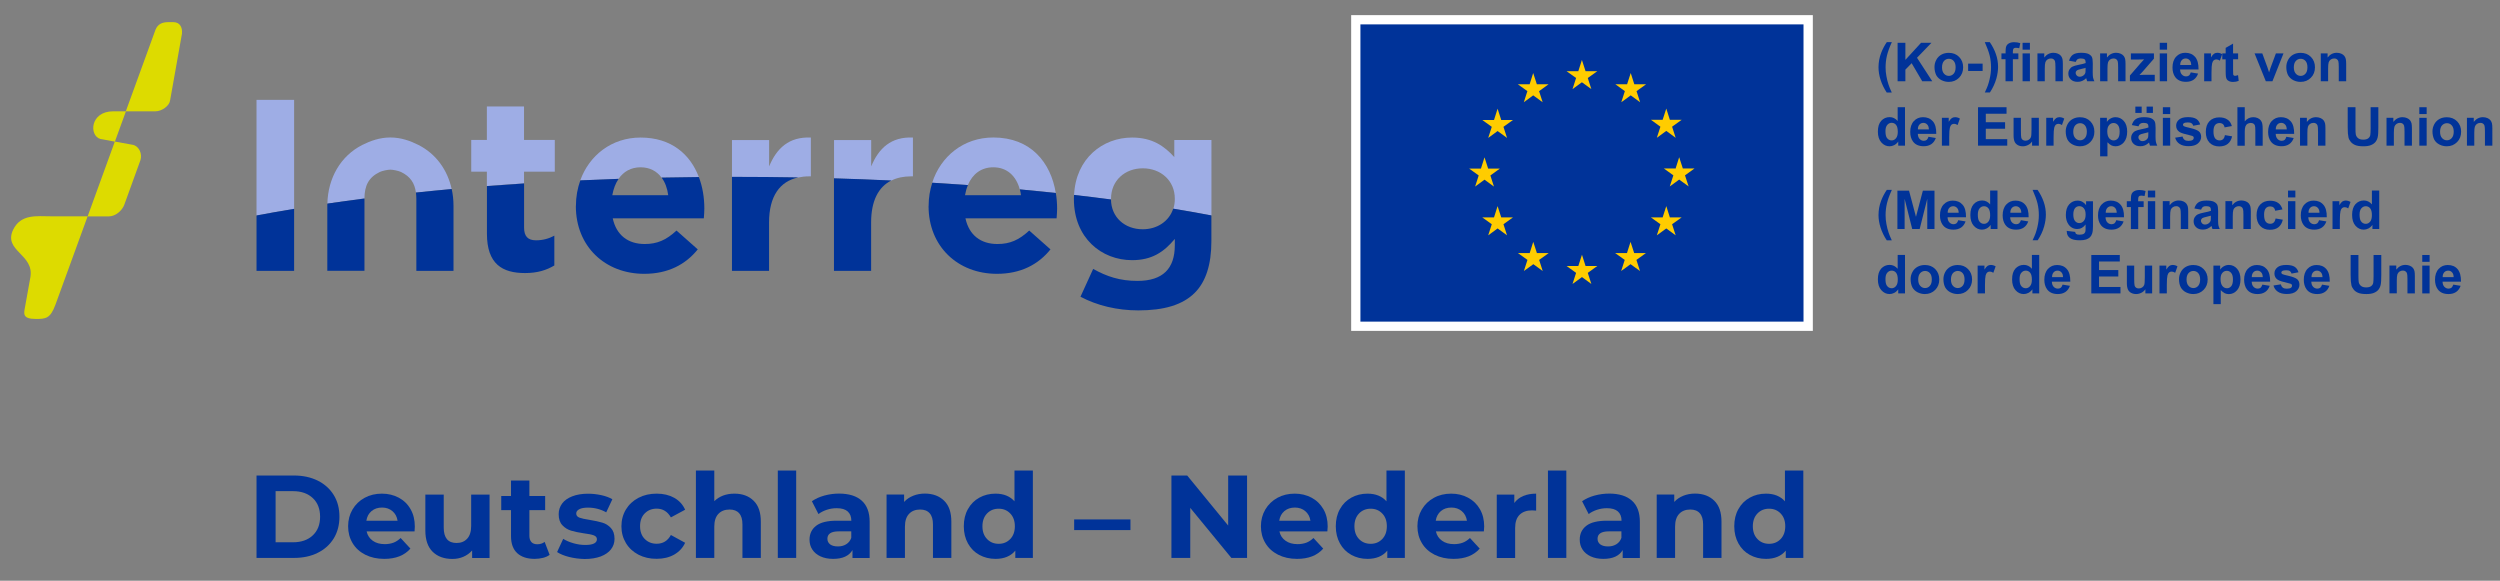 <?xml version="1.0" encoding="utf-8"?>
<!-- Generator: $$$/GeneralStr/196=Adobe Illustrator 27.6.0, SVG Export Plug-In . SVG Version: 6.00 Build 0)  -->
<svg version="1.1" id="Layer_1" xmlns="http://www.w3.org/2000/svg" xmlns:xlink="http://www.w3.org/1999/xlink" x="0px" y="0px"
	 viewBox="0 0 391.68 90.99" style="enable-background:new 0 0 391.68 90.99;" xml:space="preserve">
<rect x="0" y="0" width="391.68" height="90.99" fill="#808080" stroke="none"/>
<style type="text/css">
	.st0{fill:#003399;}
	.st1{fill:#FFFFFF;}
	.st2{fill:#FFCC00;}
	.st3{fill:#DDDB00;}
	.st4{fill:#9EADE5;}
</style>
<g>
	<path class="st0" d="M296.39,14.5h-0.79c-0.42-0.63-0.74-1.29-0.96-1.97c-0.22-0.68-0.33-1.34-0.33-1.98
		c0-0.79,0.14-1.54,0.41-2.25c0.23-0.61,0.53-1.18,0.89-1.7h0.79c-0.38,0.83-0.63,1.53-0.77,2.12c-0.14,0.58-0.21,1.2-0.21,1.85
		c0,0.45,0.04,0.91,0.13,1.38c0.08,0.47,0.2,0.92,0.34,1.34C295.98,13.57,296.15,13.97,296.39,14.5L296.39,14.5z"/>
	<polygon class="st0" points="297.3,12.73 297.3,6.71 298.52,6.71 298.52,9.38 300.97,6.71 302.6,6.71 300.34,9.05 302.73,12.73 
		301.16,12.73 299.5,9.9 298.52,10.91 298.52,12.73 297.3,12.73 	"/>
	<path class="st0" d="M303.08,10.49c0-0.38,0.09-0.75,0.28-1.11c0.19-0.36,0.46-0.63,0.8-0.82c0.34-0.19,0.73-0.28,1.16-0.28
		c0.66,0,1.2,0.21,1.62,0.64c0.42,0.43,0.63,0.97,0.63,1.62c0,0.66-0.21,1.21-0.64,1.64c-0.43,0.43-0.96,0.65-1.61,0.65
		c-0.4,0-0.78-0.09-1.14-0.27c-0.36-0.18-0.64-0.45-0.83-0.79C303.18,11.41,303.08,10.99,303.08,10.49L303.08,10.49z M304.26,10.55
		c0,0.43,0.1,0.76,0.31,0.99c0.2,0.23,0.46,0.35,0.76,0.35c0.3,0,0.55-0.12,0.76-0.35c0.2-0.23,0.3-0.56,0.3-1
		c0-0.43-0.1-0.76-0.3-0.99c-0.2-0.23-0.46-0.34-0.76-0.34c-0.3,0-0.55,0.11-0.76,0.34C304.37,9.78,304.26,10.12,304.26,10.55
		L304.26,10.55z"/>
	<polygon class="st0" points="308.35,11.12 308.35,9.97 310.62,9.97 310.62,11.12 308.35,11.12 	"/>
	<path class="st0" d="M310.96,14.5c0.23-0.49,0.39-0.86,0.48-1.12c0.09-0.26,0.18-0.56,0.26-0.9c0.08-0.34,0.14-0.66,0.18-0.97
		c0.04-0.31,0.06-0.62,0.06-0.94c0-0.65-0.07-1.27-0.21-1.85c-0.14-0.58-0.4-1.29-0.77-2.12h0.78c0.41,0.59,0.73,1.21,0.96,1.87
		c0.23,0.66,0.34,1.33,0.34,2.01c0,0.57-0.09,1.19-0.27,1.84c-0.21,0.73-0.54,1.46-1.01,2.17H310.96L310.96,14.5z"/>
	<path class="st0" d="M313.58,8.37h0.64V8.04c0-0.37,0.04-0.64,0.12-0.82c0.08-0.18,0.22-0.33,0.43-0.44
		c0.21-0.11,0.47-0.17,0.79-0.17c0.33,0,0.65,0.05,0.96,0.15l-0.16,0.8c-0.18-0.04-0.36-0.07-0.53-0.07c-0.17,0-0.29,0.04-0.36,0.12
		c-0.07,0.08-0.11,0.23-0.11,0.45v0.31h0.86v0.91h-0.86v3.45h-1.15V9.28h-0.64V8.37L313.58,8.37z"/>
	<path class="st0" d="M316.88,7.78V6.71h1.15v1.07H316.88L316.88,7.78z M316.88,12.73V8.37h1.15v4.36H316.88L316.88,12.73z"/>
	<path class="st0" d="M323.18,12.73h-1.15V10.5c0-0.47-0.03-0.78-0.07-0.91c-0.05-0.14-0.13-0.25-0.24-0.32
		c-0.11-0.08-0.24-0.11-0.4-0.11c-0.2,0-0.38,0.05-0.54,0.16c-0.16,0.11-0.27,0.26-0.33,0.44c-0.06,0.18-0.09,0.51-0.09,1v1.97
		h-1.15V8.37h1.07v0.64c0.38-0.49,0.86-0.74,1.44-0.74c0.25,0,0.49,0.05,0.7,0.14c0.21,0.09,0.37,0.21,0.48,0.35
		c0.11,0.14,0.18,0.3,0.23,0.48c0.04,0.18,0.06,0.44,0.06,0.78V12.73L323.18,12.73z"/>
	<path class="st0" d="M325.21,9.7l-1.05-0.19c0.12-0.42,0.32-0.73,0.61-0.94c0.29-0.2,0.71-0.3,1.28-0.3c0.51,0,0.9,0.06,1.15,0.18
		c0.25,0.12,0.43,0.28,0.53,0.46c0.1,0.19,0.15,0.53,0.15,1.03l-0.01,1.35c0,0.38,0.02,0.67,0.05,0.85
		c0.04,0.18,0.11,0.38,0.21,0.59H327c-0.03-0.08-0.07-0.19-0.11-0.34c-0.02-0.07-0.03-0.11-0.04-0.14c-0.2,0.19-0.41,0.34-0.63,0.43
		c-0.22,0.1-0.46,0.14-0.72,0.14c-0.45,0-0.8-0.12-1.06-0.37c-0.26-0.24-0.39-0.55-0.39-0.92c0-0.25,0.06-0.47,0.18-0.66
		c0.12-0.19,0.28-0.34,0.49-0.44c0.21-0.1,0.52-0.19,0.92-0.27c0.54-0.1,0.91-0.2,1.12-0.28V9.77c0-0.22-0.05-0.38-0.16-0.47
		c-0.11-0.09-0.32-0.14-0.62-0.14c-0.21,0-0.37,0.04-0.48,0.12C325.38,9.35,325.29,9.5,325.21,9.7L325.21,9.7z M326.76,10.63
		c-0.15,0.05-0.38,0.11-0.7,0.18c-0.32,0.07-0.53,0.14-0.63,0.2c-0.15,0.11-0.23,0.24-0.23,0.41c0,0.16,0.06,0.3,0.18,0.42
		c0.12,0.12,0.27,0.18,0.46,0.18c0.21,0,0.41-0.07,0.59-0.21c0.14-0.1,0.23-0.23,0.28-0.38c0.03-0.1,0.04-0.29,0.04-0.56V10.63
		L326.76,10.63z"/>
	<path class="st0" d="M333,12.73h-1.15V10.5c0-0.47-0.02-0.78-0.07-0.91c-0.05-0.14-0.13-0.25-0.24-0.32
		c-0.11-0.08-0.24-0.11-0.4-0.11c-0.2,0-0.38,0.05-0.54,0.16c-0.16,0.11-0.27,0.26-0.33,0.44c-0.06,0.18-0.09,0.51-0.09,1v1.97
		h-1.15V8.37h1.07v0.64c0.38-0.49,0.86-0.74,1.44-0.74c0.25,0,0.49,0.05,0.7,0.14c0.21,0.09,0.37,0.21,0.48,0.35
		c0.11,0.14,0.18,0.3,0.23,0.48c0.04,0.18,0.06,0.44,0.06,0.78V12.73L333,12.73z"/>
	<path class="st0" d="M333.7,12.73v-0.9l1.63-1.88c0.27-0.31,0.47-0.52,0.59-0.65c-0.13,0.01-0.31,0.01-0.53,0.02l-1.54,0.01V8.37
		h3.61v0.82l-1.67,1.92l-0.59,0.64c0.32-0.02,0.52-0.03,0.6-0.03h1.79v1.01H333.7L333.7,12.73z"/>
	<path class="st0" d="M338.37,7.78V6.71h1.15v1.07H338.37L338.37,7.78z M338.37,12.73V8.37h1.15v4.36H338.37L338.37,12.73z"/>
	<path class="st0" d="M343.23,11.34l1.15,0.19c-0.15,0.42-0.38,0.74-0.7,0.96c-0.32,0.22-0.72,0.33-1.2,0.33
		c-0.76,0-1.32-0.25-1.68-0.74c-0.29-0.4-0.43-0.9-0.43-1.5c0-0.72,0.19-1.29,0.57-1.7c0.38-0.41,0.85-0.61,1.43-0.61
		c0.65,0,1.16,0.21,1.54,0.64c0.37,0.43,0.55,1.09,0.54,1.97h-2.89c0.01,0.34,0.1,0.61,0.28,0.8c0.18,0.19,0.4,0.29,0.67,0.29
		c0.18,0,0.33-0.05,0.46-0.15C343.07,11.72,343.17,11.56,343.23,11.34L343.23,11.34z M343.3,10.18c-0.01-0.33-0.09-0.59-0.26-0.76
		c-0.16-0.17-0.36-0.26-0.6-0.26c-0.25,0-0.46,0.09-0.62,0.27c-0.16,0.18-0.25,0.43-0.24,0.75H343.3L343.3,10.18z"/>
	<path class="st0" d="M346.48,12.73h-1.15V8.37h1.07v0.62c0.18-0.29,0.35-0.49,0.49-0.58c0.15-0.09,0.31-0.14,0.5-0.14
		c0.26,0,0.52,0.07,0.76,0.22l-0.36,1.01c-0.19-0.13-0.37-0.19-0.54-0.19c-0.16,0-0.3,0.04-0.41,0.13c-0.11,0.09-0.2,0.25-0.26,0.48
		c-0.06,0.23-0.1,0.72-0.1,1.46V12.73L346.48,12.73z"/>
	<path class="st0" d="M350.65,8.37v0.92h-0.79v1.76c0,0.36,0.01,0.56,0.02,0.62c0.01,0.06,0.05,0.11,0.1,0.15
		c0.05,0.04,0.12,0.06,0.2,0.06c0.11,0,0.26-0.04,0.46-0.11l0.1,0.9c-0.27,0.11-0.57,0.17-0.91,0.17c-0.21,0-0.39-0.03-0.56-0.11
		c-0.17-0.07-0.29-0.16-0.37-0.27c-0.08-0.11-0.13-0.26-0.16-0.45c-0.02-0.13-0.04-0.41-0.04-0.81v-1.9h-0.53V8.37h0.53V7.5
		l1.16-0.67v1.54H350.65L350.65,8.37z"/>
	<path class="st0" d="M354.99,12.73l-1.76-4.36h1.21l0.82,2.23l0.24,0.74c0.06-0.19,0.1-0.31,0.12-0.37
		c0.04-0.12,0.08-0.25,0.12-0.37l0.83-2.23h1.19l-1.73,4.36H354.99L354.99,12.73z"/>
	<path class="st0" d="M358.2,10.49c0-0.38,0.09-0.75,0.28-1.11c0.19-0.36,0.46-0.63,0.8-0.82c0.35-0.19,0.73-0.28,1.16-0.28
		c0.66,0,1.2,0.21,1.62,0.64c0.42,0.43,0.63,0.97,0.63,1.62c0,0.66-0.21,1.21-0.64,1.64c-0.43,0.43-0.96,0.65-1.61,0.65
		c-0.4,0-0.78-0.09-1.14-0.27c-0.36-0.18-0.64-0.45-0.83-0.79C358.29,11.41,358.2,10.99,358.2,10.49L358.2,10.49z M359.38,10.55
		c0,0.43,0.1,0.76,0.31,0.99c0.2,0.23,0.46,0.35,0.76,0.35c0.3,0,0.55-0.12,0.76-0.35c0.2-0.23,0.3-0.56,0.3-1
		c0-0.43-0.1-0.76-0.3-0.99c-0.2-0.23-0.46-0.34-0.76-0.34c-0.3,0-0.55,0.11-0.76,0.34C359.48,9.78,359.38,10.12,359.38,10.55
		L359.38,10.55z"/>
	<path class="st0" d="M367.57,12.73h-1.15V10.5c0-0.47-0.03-0.78-0.07-0.91c-0.05-0.14-0.13-0.25-0.24-0.32
		c-0.11-0.08-0.24-0.11-0.4-0.11c-0.2,0-0.38,0.05-0.54,0.16c-0.16,0.11-0.27,0.26-0.33,0.44c-0.06,0.18-0.09,0.51-0.09,1v1.97
		h-1.15V8.37h1.07v0.64c0.38-0.49,0.86-0.74,1.44-0.74c0.26,0,0.49,0.05,0.7,0.14c0.21,0.09,0.37,0.21,0.48,0.35
		c0.11,0.14,0.18,0.3,0.23,0.48c0.04,0.18,0.06,0.44,0.06,0.78V12.73L367.57,12.73z"/>
	<path class="st0" d="M298.47,22.82h-1.07v-0.64c-0.18,0.25-0.39,0.43-0.63,0.56c-0.24,0.12-0.49,0.18-0.73,0.18
		c-0.5,0-0.93-0.2-1.29-0.61c-0.36-0.4-0.54-0.97-0.54-1.69c0-0.74,0.17-1.3,0.52-1.69c0.35-0.38,0.79-0.58,1.32-0.58
		c0.49,0,0.91,0.2,1.26,0.61V16.8h1.15V22.82L298.47,22.82z M295.4,20.54c0,0.46,0.06,0.8,0.19,1.01c0.19,0.3,0.45,0.45,0.78,0.45
		c0.26,0,0.49-0.11,0.68-0.34c0.19-0.23,0.28-0.56,0.28-1.01c0-0.5-0.09-0.86-0.27-1.08c-0.18-0.22-0.41-0.33-0.69-0.33
		c-0.27,0-0.5,0.11-0.69,0.33C295.49,19.79,295.4,20.11,295.4,20.54L295.4,20.54z"/>
	<path class="st0" d="M302.14,21.43l1.15,0.19c-0.15,0.42-0.38,0.74-0.7,0.96c-0.32,0.22-0.72,0.33-1.2,0.33
		c-0.76,0-1.32-0.25-1.68-0.74c-0.29-0.4-0.43-0.9-0.43-1.5c0-0.72,0.19-1.29,0.57-1.7c0.38-0.41,0.85-0.61,1.43-0.61
		c0.65,0,1.16,0.21,1.54,0.64c0.38,0.43,0.55,1.09,0.54,1.97h-2.89c0.01,0.34,0.1,0.61,0.28,0.8c0.18,0.19,0.4,0.29,0.66,0.29
		c0.18,0,0.33-0.05,0.46-0.15C301.98,21.81,302.07,21.65,302.14,21.43L302.14,21.43z M302.2,20.27c-0.01-0.33-0.09-0.59-0.26-0.76
		c-0.16-0.17-0.36-0.26-0.6-0.26c-0.25,0-0.46,0.09-0.62,0.27c-0.16,0.18-0.25,0.43-0.24,0.75H302.2L302.2,20.27z"/>
	<path class="st0" d="M305.39,22.82h-1.15v-4.36h1.07v0.62c0.18-0.29,0.35-0.49,0.49-0.58c0.15-0.09,0.31-0.14,0.5-0.14
		c0.26,0,0.52,0.07,0.76,0.22l-0.36,1.01c-0.19-0.13-0.38-0.19-0.54-0.19c-0.16,0-0.3,0.04-0.41,0.13c-0.11,0.09-0.2,0.25-0.26,0.48
		c-0.06,0.23-0.1,0.72-0.1,1.46V22.82L305.39,22.82z"/>
	<polygon class="st0" points="309.9,22.82 309.9,16.8 314.37,16.8 314.37,17.82 311.12,17.82 311.12,19.15 314.14,19.15 
		314.14,20.17 311.12,20.17 311.12,21.8 314.48,21.8 314.48,22.82 309.9,22.82 	"/>
	<path class="st0" d="M318.37,22.82v-0.65c-0.16,0.23-0.37,0.42-0.63,0.55c-0.26,0.13-0.53,0.2-0.82,0.2
		c-0.29,0-0.56-0.06-0.79-0.19c-0.23-0.13-0.4-0.31-0.5-0.54c-0.1-0.23-0.16-0.55-0.16-0.97v-2.76h1.15v2
		c0,0.61,0.02,0.99,0.06,1.13c0.04,0.14,0.12,0.25,0.23,0.33c0.11,0.08,0.26,0.12,0.43,0.12c0.2,0,0.37-0.05,0.53-0.16
		c0.16-0.11,0.26-0.24,0.32-0.4c0.06-0.16,0.09-0.55,0.09-1.18v-1.84h1.15v4.36H318.37L318.37,22.82z"/>
	<path class="st0" d="M321.74,22.82h-1.15v-4.36h1.07v0.62c0.18-0.29,0.35-0.49,0.49-0.58c0.15-0.09,0.31-0.14,0.5-0.14
		c0.26,0,0.52,0.07,0.76,0.22l-0.36,1.01c-0.19-0.13-0.38-0.19-0.54-0.19c-0.16,0-0.3,0.04-0.41,0.13c-0.11,0.09-0.2,0.25-0.26,0.48
		c-0.06,0.23-0.1,0.72-0.1,1.46V22.82L321.74,22.82z"/>
	<path class="st0" d="M323.64,20.58c0-0.38,0.09-0.75,0.28-1.11c0.19-0.36,0.46-0.63,0.8-0.82c0.34-0.19,0.73-0.28,1.16-0.28
		c0.66,0,1.2,0.21,1.62,0.64c0.42,0.43,0.63,0.97,0.63,1.62c0,0.66-0.21,1.21-0.64,1.64c-0.43,0.43-0.96,0.65-1.61,0.65
		c-0.4,0-0.78-0.09-1.14-0.27c-0.36-0.18-0.64-0.44-0.83-0.79C323.74,21.5,323.64,21.08,323.64,20.58L323.64,20.58z M324.82,20.64
		c0,0.43,0.1,0.76,0.31,0.99c0.2,0.23,0.46,0.35,0.76,0.35s0.55-0.11,0.76-0.35c0.2-0.23,0.3-0.56,0.3-1c0-0.43-0.1-0.76-0.3-0.99
		c-0.2-0.23-0.46-0.34-0.76-0.34s-0.55,0.12-0.76,0.34C324.93,19.87,324.82,20.21,324.82,20.64L324.82,20.64z"/>
	<path class="st0" d="M329.01,18.46h1.08v0.64c0.14-0.22,0.33-0.4,0.57-0.53c0.24-0.14,0.5-0.21,0.79-0.21
		c0.51,0,0.93,0.2,1.29,0.59c0.35,0.4,0.53,0.95,0.53,1.66c0,0.73-0.18,1.29-0.53,1.7c-0.36,0.4-0.79,0.61-1.29,0.61
		c-0.24,0-0.46-0.05-0.65-0.14c-0.2-0.1-0.4-0.26-0.62-0.49v2.2h-1.15V18.46L329.01,18.46z M330.15,20.56c0,0.49,0.1,0.85,0.29,1.09
		c0.19,0.23,0.43,0.35,0.71,0.35c0.27,0,0.49-0.11,0.67-0.32c0.18-0.21,0.27-0.57,0.27-1.06c0-0.46-0.09-0.8-0.27-1.02
		c-0.18-0.22-0.41-0.33-0.68-0.33c-0.28,0-0.52,0.11-0.7,0.33C330.25,19.81,330.15,20.14,330.15,20.56L330.15,20.56z"/>
	<path class="st0" d="M335.04,19.79L334,19.6c0.12-0.42,0.32-0.73,0.61-0.94c0.29-0.2,0.71-0.3,1.28-0.3c0.51,0,0.9,0.06,1.15,0.18
		c0.25,0.12,0.43,0.28,0.53,0.46c0.1,0.19,0.15,0.53,0.15,1.03l-0.01,1.35c0,0.38,0.02,0.67,0.06,0.85
		c0.04,0.18,0.11,0.38,0.21,0.59h-1.14c-0.03-0.08-0.07-0.19-0.11-0.34c-0.02-0.07-0.03-0.11-0.04-0.14
		c-0.2,0.19-0.41,0.34-0.63,0.43c-0.22,0.1-0.46,0.14-0.72,0.14c-0.45,0-0.8-0.12-1.06-0.37c-0.26-0.24-0.39-0.55-0.39-0.92
		c0-0.25,0.06-0.47,0.18-0.66c0.12-0.19,0.28-0.34,0.49-0.44c0.21-0.1,0.52-0.19,0.92-0.27c0.54-0.1,0.91-0.2,1.12-0.28v-0.11
		c0-0.22-0.05-0.38-0.16-0.47c-0.11-0.09-0.32-0.14-0.62-0.14c-0.2,0-0.37,0.04-0.48,0.12C335.21,19.44,335.11,19.59,335.04,19.79
		L335.04,19.79z M334.55,17.69V16.7h0.99v0.99H334.55L334.55,17.69z M336.59,20.72c-0.15,0.05-0.38,0.11-0.7,0.18
		c-0.32,0.07-0.53,0.14-0.63,0.2c-0.15,0.11-0.23,0.24-0.23,0.41c0,0.16,0.06,0.3,0.18,0.42c0.12,0.12,0.27,0.18,0.46,0.18
		c0.21,0,0.41-0.07,0.59-0.2c0.14-0.1,0.23-0.23,0.28-0.38c0.03-0.1,0.04-0.29,0.04-0.56V20.72L336.59,20.72z M336.31,17.69V16.7
		h0.99v0.99H336.31L336.31,17.69z"/>
	<path class="st0" d="M338.86,17.87V16.8h1.15v1.07H338.86L338.86,17.87z M338.86,22.82v-4.36h1.15v4.36H338.86L338.86,22.82z"/>
	<path class="st0" d="M340.79,21.57l1.16-0.18c0.05,0.22,0.15,0.4,0.3,0.51c0.15,0.12,0.36,0.17,0.63,0.17
		c0.3,0,0.52-0.05,0.67-0.16c0.1-0.08,0.15-0.18,0.15-0.31c0-0.09-0.03-0.16-0.08-0.22c-0.06-0.06-0.19-0.11-0.39-0.15
		c-0.93-0.21-1.52-0.39-1.77-0.56c-0.34-0.23-0.52-0.56-0.52-0.98c0-0.38,0.15-0.7,0.45-0.95c0.3-0.26,0.76-0.39,1.39-0.39
		c0.6,0,1.04,0.1,1.33,0.29c0.29,0.19,0.49,0.48,0.6,0.86l-1.09,0.2c-0.05-0.17-0.13-0.3-0.27-0.39c-0.13-0.09-0.32-0.13-0.56-0.13
		c-0.3,0-0.52,0.04-0.65,0.13c-0.09,0.06-0.13,0.14-0.13,0.23c0,0.08,0.04,0.15,0.12,0.21c0.1,0.08,0.46,0.18,1.08,0.32
		c0.61,0.14,1.04,0.31,1.29,0.51c0.24,0.2,0.36,0.49,0.36,0.86c0,0.4-0.17,0.74-0.5,1.03c-0.33,0.29-0.83,0.43-1.48,0.43
		c-0.59,0-1.06-0.12-1.41-0.36C341.12,22.31,340.89,21.99,340.79,21.57L340.79,21.57z"/>
	<path class="st0" d="M349.67,19.75l-1.14,0.21c-0.04-0.23-0.13-0.4-0.26-0.51c-0.13-0.11-0.31-0.17-0.53-0.17
		c-0.29,0-0.52,0.1-0.69,0.3c-0.17,0.2-0.26,0.53-0.26,1c0,0.52,0.09,0.88,0.26,1.1c0.17,0.21,0.41,0.32,0.7,0.32
		c0.22,0,0.4-0.06,0.54-0.19c0.14-0.12,0.24-0.34,0.29-0.64l1.13,0.19c-0.12,0.52-0.34,0.91-0.68,1.18c-0.33,0.27-0.78,0.4-1.34,0.4
		c-0.64,0-1.14-0.2-1.53-0.6c-0.38-0.4-0.57-0.96-0.57-1.67c0-0.72,0.19-1.28,0.57-1.68c0.38-0.4,0.9-0.6,1.54-0.6
		c0.53,0,0.95,0.11,1.27,0.34C349.31,18.93,349.53,19.28,349.67,19.75L349.67,19.75z"/>
	<path class="st0" d="M351.69,16.8v2.21c0.37-0.44,0.82-0.65,1.33-0.65c0.27,0,0.5,0.05,0.72,0.15c0.21,0.1,0.37,0.22,0.48,0.38
		c0.11,0.15,0.18,0.32,0.22,0.51c0.04,0.19,0.06,0.47,0.06,0.87v2.56h-1.15v-2.3c0-0.46-0.02-0.75-0.07-0.87
		c-0.04-0.12-0.12-0.22-0.23-0.29c-0.11-0.07-0.25-0.11-0.42-0.11c-0.19,0-0.36,0.05-0.51,0.14c-0.15,0.09-0.26,0.23-0.33,0.42
		c-0.07,0.19-0.1,0.46-0.1,0.83v2.18h-1.15V16.8H351.69L351.69,16.8z"/>
	<path class="st0" d="M358.21,21.43l1.15,0.19c-0.15,0.42-0.38,0.74-0.7,0.96c-0.32,0.22-0.72,0.33-1.2,0.33
		c-0.76,0-1.32-0.25-1.68-0.74c-0.29-0.4-0.43-0.9-0.43-1.5c0-0.72,0.19-1.29,0.57-1.7c0.38-0.41,0.86-0.61,1.43-0.61
		c0.65,0,1.16,0.21,1.54,0.64c0.38,0.43,0.55,1.09,0.54,1.97h-2.89c0.01,0.34,0.1,0.61,0.28,0.8c0.18,0.19,0.4,0.29,0.67,0.29
		c0.18,0,0.33-0.05,0.46-0.15C358.05,21.81,358.14,21.65,358.21,21.43L358.21,21.43z M358.27,20.27c-0.01-0.33-0.09-0.59-0.26-0.76
		c-0.16-0.17-0.36-0.26-0.6-0.26c-0.25,0-0.46,0.09-0.62,0.27c-0.16,0.18-0.24,0.43-0.24,0.75H358.27L358.27,20.27z"/>
	<path class="st0" d="M364.32,22.82h-1.15v-2.23c0-0.47-0.03-0.78-0.07-0.91c-0.05-0.14-0.13-0.25-0.24-0.32
		c-0.11-0.08-0.24-0.11-0.4-0.11c-0.2,0-0.38,0.05-0.54,0.16c-0.16,0.11-0.27,0.26-0.33,0.44c-0.06,0.18-0.09,0.51-0.09,1v1.97
		h-1.15v-4.36h1.07v0.64c0.38-0.49,0.86-0.74,1.44-0.74c0.26,0,0.49,0.05,0.7,0.14c0.21,0.09,0.37,0.21,0.48,0.35
		c0.11,0.14,0.18,0.3,0.23,0.48c0.04,0.18,0.06,0.44,0.06,0.78V22.82L364.32,22.82z"/>
	<path class="st0" d="M367.83,16.8h1.21v3.26c0,0.52,0.01,0.85,0.05,1.01c0.05,0.25,0.18,0.44,0.37,0.59
		c0.2,0.15,0.46,0.22,0.8,0.22c0.34,0,0.6-0.07,0.78-0.21c0.18-0.14,0.28-0.31,0.32-0.52c0.03-0.21,0.05-0.55,0.05-1.02V16.8h1.21
		v3.16c0,0.72-0.03,1.23-0.1,1.53c-0.07,0.3-0.19,0.55-0.36,0.76c-0.18,0.21-0.41,0.37-0.71,0.49c-0.3,0.12-0.68,0.18-1.16,0.18
		c-0.58,0-1.01-0.07-1.31-0.2c-0.3-0.13-0.53-0.31-0.7-0.52c-0.17-0.21-0.29-0.44-0.34-0.67c-0.08-0.35-0.12-0.85-0.12-1.53V16.8
		L367.83,16.8z"/>
	<path class="st0" d="M377.87,22.82h-1.15v-2.23c0-0.47-0.02-0.78-0.07-0.91c-0.05-0.14-0.13-0.25-0.24-0.32
		c-0.11-0.08-0.24-0.11-0.4-0.11c-0.2,0-0.38,0.05-0.54,0.16c-0.16,0.11-0.27,0.26-0.33,0.44c-0.06,0.18-0.09,0.51-0.09,1v1.97
		h-1.15v-4.36h1.07v0.64c0.38-0.49,0.86-0.74,1.44-0.74c0.25,0,0.49,0.05,0.7,0.14c0.21,0.09,0.37,0.21,0.48,0.35
		c0.11,0.14,0.18,0.3,0.23,0.48c0.04,0.18,0.06,0.44,0.06,0.78V22.82L377.87,22.82z"/>
	<path class="st0" d="M379.04,17.87V16.8h1.15v1.07H379.04L379.04,17.87z M379.04,22.82v-4.36h1.15v4.36H379.04L379.04,22.82z"/>
	<path class="st0" d="M381.1,20.58c0-0.38,0.09-0.75,0.28-1.11c0.19-0.36,0.46-0.63,0.8-0.82c0.34-0.19,0.73-0.28,1.16-0.28
		c0.66,0,1.2,0.21,1.62,0.64c0.42,0.43,0.63,0.97,0.63,1.62c0,0.66-0.21,1.21-0.64,1.64c-0.43,0.43-0.96,0.65-1.61,0.65
		c-0.4,0-0.78-0.09-1.14-0.27c-0.36-0.18-0.64-0.44-0.83-0.79C381.2,21.5,381.1,21.08,381.1,20.58L381.1,20.58z M382.29,20.64
		c0,0.43,0.1,0.76,0.31,0.99c0.21,0.23,0.46,0.35,0.76,0.35c0.3,0,0.55-0.11,0.76-0.35c0.2-0.23,0.31-0.56,0.31-1
		c0-0.43-0.1-0.76-0.31-0.99c-0.2-0.23-0.46-0.34-0.76-0.34c-0.3,0-0.55,0.12-0.76,0.34C382.39,19.87,382.29,20.21,382.29,20.64
		L382.29,20.64z"/>
	<path class="st0" d="M390.47,22.82h-1.15v-2.23c0-0.47-0.03-0.78-0.07-0.91c-0.05-0.14-0.13-0.25-0.24-0.32
		c-0.11-0.08-0.24-0.11-0.4-0.11c-0.2,0-0.38,0.05-0.54,0.16c-0.16,0.11-0.27,0.26-0.33,0.44c-0.06,0.18-0.09,0.51-0.09,1v1.97
		h-1.15v-4.36h1.07v0.64c0.38-0.49,0.86-0.74,1.44-0.74c0.25,0,0.49,0.05,0.7,0.14c0.21,0.09,0.37,0.21,0.48,0.35
		c0.11,0.14,0.18,0.3,0.23,0.48c0.04,0.18,0.06,0.44,0.06,0.78V22.82L390.47,22.82z"/>
	<path class="st0" d="M296.39,37.65h-0.79c-0.42-0.63-0.74-1.29-0.96-1.97c-0.22-0.68-0.33-1.34-0.33-1.98
		c0-0.79,0.14-1.54,0.41-2.25c0.23-0.61,0.53-1.18,0.89-1.7h0.79c-0.38,0.83-0.63,1.53-0.77,2.12c-0.14,0.58-0.21,1.2-0.21,1.85
		c0,0.45,0.04,0.91,0.13,1.38c0.08,0.47,0.2,0.92,0.34,1.34C295.98,36.73,296.15,37.13,296.39,37.65L296.39,37.65z"/>
	<polygon class="st0" points="297.27,35.88 297.27,29.87 299.09,29.87 300.18,33.97 301.26,29.87 303.08,29.87 303.08,35.88 
		301.95,35.88 301.95,31.15 300.76,35.88 299.59,35.88 298.4,31.15 298.4,35.88 297.27,35.88 	"/>
	<path class="st0" d="M306.8,34.5l1.15,0.19c-0.15,0.42-0.38,0.74-0.7,0.96c-0.32,0.22-0.72,0.33-1.2,0.33
		c-0.76,0-1.32-0.25-1.68-0.74c-0.29-0.4-0.43-0.9-0.43-1.5c0-0.72,0.19-1.29,0.57-1.7c0.38-0.41,0.86-0.61,1.43-0.61
		c0.65,0,1.16,0.21,1.54,0.64c0.38,0.43,0.55,1.09,0.54,1.97h-2.89c0.01,0.34,0.1,0.61,0.28,0.8c0.18,0.19,0.4,0.29,0.66,0.29
		c0.18,0,0.33-0.05,0.46-0.15C306.65,34.87,306.74,34.71,306.8,34.5L306.8,34.5z M306.87,33.33c-0.01-0.33-0.09-0.59-0.26-0.76
		c-0.16-0.17-0.36-0.26-0.6-0.26c-0.25,0-0.46,0.09-0.62,0.27c-0.16,0.18-0.25,0.43-0.24,0.75H306.87L306.87,33.33z"/>
	<path class="st0" d="M312.95,35.88h-1.07v-0.64c-0.18,0.25-0.39,0.43-0.63,0.56c-0.24,0.12-0.49,0.18-0.73,0.18
		c-0.5,0-0.93-0.2-1.29-0.61c-0.36-0.4-0.53-0.97-0.53-1.69c0-0.74,0.17-1.3,0.52-1.69c0.35-0.38,0.79-0.58,1.32-0.58
		c0.49,0,0.91,0.2,1.26,0.61v-2.17h1.15V35.88L312.95,35.88z M309.87,33.61c0,0.46,0.06,0.8,0.19,1.01c0.19,0.3,0.45,0.45,0.78,0.45
		c0.27,0,0.49-0.11,0.68-0.34c0.19-0.23,0.28-0.56,0.28-1.01c0-0.5-0.09-0.86-0.27-1.08c-0.18-0.22-0.41-0.33-0.69-0.33
		c-0.27,0-0.5,0.11-0.69,0.33C309.97,32.85,309.87,33.18,309.87,33.61L309.87,33.61z"/>
	<path class="st0" d="M316.62,34.5l1.15,0.19c-0.15,0.42-0.38,0.74-0.7,0.96c-0.32,0.22-0.72,0.33-1.2,0.33
		c-0.76,0-1.32-0.25-1.68-0.74c-0.29-0.4-0.43-0.9-0.43-1.5c0-0.72,0.19-1.29,0.57-1.7c0.38-0.41,0.86-0.61,1.43-0.61
		c0.65,0,1.16,0.21,1.53,0.64c0.38,0.43,0.55,1.09,0.54,1.97h-2.89c0.01,0.34,0.1,0.61,0.28,0.8c0.18,0.19,0.4,0.29,0.67,0.29
		c0.18,0,0.33-0.05,0.46-0.15C316.46,34.87,316.55,34.71,316.62,34.5L316.62,34.5z M316.68,33.33c-0.01-0.33-0.09-0.59-0.26-0.76
		c-0.16-0.17-0.36-0.26-0.6-0.26c-0.25,0-0.46,0.09-0.62,0.27c-0.16,0.18-0.24,0.43-0.24,0.75H316.68L316.68,33.33z"/>
	<path class="st0" d="M318.45,37.65c0.23-0.49,0.39-0.86,0.48-1.12c0.09-0.26,0.18-0.56,0.26-0.9c0.08-0.34,0.14-0.66,0.18-0.97
		c0.04-0.31,0.06-0.62,0.06-0.94c0-0.65-0.07-1.27-0.21-1.85c-0.14-0.58-0.4-1.29-0.77-2.12h0.78c0.41,0.59,0.73,1.21,0.96,1.87
		c0.23,0.66,0.34,1.33,0.34,2.01c0,0.57-0.09,1.19-0.27,1.84c-0.2,0.73-0.54,1.46-1.01,2.17H318.45L318.45,37.65z"/>
	<path class="st0" d="M323.8,36.17l1.32,0.16c0.02,0.15,0.07,0.26,0.15,0.32c0.11,0.08,0.28,0.12,0.52,0.12
		c0.3,0,0.53-0.05,0.68-0.14c0.1-0.06,0.18-0.16,0.23-0.29c0.04-0.1,0.05-0.27,0.05-0.53v-0.64c-0.34,0.47-0.78,0.71-1.3,0.71
		c-0.59,0-1.05-0.25-1.39-0.74c-0.27-0.39-0.4-0.88-0.4-1.46c0-0.73,0.18-1.29,0.53-1.67c0.35-0.39,0.79-0.58,1.31-0.58
		c0.54,0,0.98,0.24,1.33,0.71v-0.61h1.08v3.91c0,0.51-0.04,0.9-0.13,1.15c-0.08,0.25-0.2,0.45-0.36,0.6
		c-0.15,0.14-0.36,0.26-0.61,0.34c-0.26,0.08-0.58,0.12-0.97,0.12c-0.74,0-1.26-0.13-1.57-0.38c-0.31-0.25-0.46-0.57-0.46-0.96
		C323.79,36.27,323.79,36.23,323.8,36.17L323.8,36.17z M324.83,33.61c0,0.46,0.09,0.8,0.27,1.02c0.18,0.21,0.4,0.32,0.66,0.32
		c0.28,0,0.52-0.11,0.71-0.33c0.19-0.22,0.29-0.55,0.29-0.98c0-0.45-0.09-0.79-0.28-1.01c-0.19-0.22-0.42-0.33-0.71-0.33
		c-0.28,0-0.5,0.11-0.68,0.32C324.92,32.85,324.83,33.17,324.83,33.61L324.83,33.61z"/>
	<path class="st0" d="M331.56,34.5l1.15,0.19c-0.15,0.42-0.38,0.74-0.7,0.96c-0.32,0.22-0.72,0.33-1.2,0.33
		c-0.76,0-1.32-0.25-1.68-0.74c-0.29-0.4-0.43-0.9-0.43-1.5c0-0.72,0.19-1.29,0.57-1.7c0.38-0.41,0.85-0.61,1.43-0.61
		c0.65,0,1.16,0.21,1.53,0.64c0.38,0.43,0.56,1.09,0.54,1.97h-2.89c0.01,0.34,0.1,0.61,0.28,0.8c0.18,0.19,0.4,0.29,0.67,0.29
		c0.18,0,0.33-0.05,0.46-0.15C331.41,34.87,331.5,34.71,331.56,34.5L331.56,34.5z M331.63,33.33c-0.01-0.33-0.09-0.59-0.26-0.76
		c-0.16-0.17-0.36-0.26-0.6-0.26c-0.25,0-0.46,0.09-0.62,0.27c-0.16,0.18-0.25,0.43-0.24,0.75H331.63L331.63,33.33z"/>
	<path class="st0" d="M333.21,31.52h0.64V31.2c0-0.37,0.04-0.64,0.12-0.82c0.08-0.18,0.22-0.33,0.43-0.44
		c0.21-0.11,0.47-0.17,0.79-0.17c0.33,0,0.65,0.05,0.96,0.15l-0.16,0.8c-0.18-0.04-0.36-0.07-0.53-0.07c-0.17,0-0.29,0.04-0.36,0.12
		c-0.07,0.08-0.11,0.23-0.11,0.45v0.31h0.86v0.91H335v3.45h-1.15v-3.45h-0.64V31.52L333.21,31.52z"/>
	<path class="st0" d="M336.51,30.93v-1.07h1.15v1.07H336.51L336.51,30.93z M336.51,35.88v-4.36h1.15v4.36H336.51L336.51,35.88z"/>
	<path class="st0" d="M342.82,35.88h-1.15v-2.23c0-0.47-0.03-0.77-0.07-0.91c-0.05-0.14-0.13-0.25-0.24-0.32
		c-0.11-0.08-0.24-0.12-0.4-0.12c-0.2,0-0.38,0.05-0.54,0.16c-0.16,0.11-0.27,0.25-0.33,0.44c-0.06,0.18-0.09,0.51-0.09,1v1.97
		h-1.15v-4.36h1.07v0.64c0.38-0.49,0.86-0.74,1.44-0.74c0.25,0,0.49,0.05,0.7,0.14c0.21,0.09,0.37,0.21,0.48,0.35
		c0.11,0.14,0.18,0.3,0.23,0.48c0.04,0.18,0.06,0.44,0.06,0.78V35.88L342.82,35.88z"/>
	<path class="st0" d="M344.85,32.85l-1.05-0.19c0.12-0.42,0.32-0.73,0.61-0.94c0.29-0.2,0.71-0.3,1.28-0.3
		c0.51,0,0.9,0.06,1.15,0.18c0.25,0.12,0.43,0.28,0.53,0.46c0.1,0.19,0.15,0.53,0.15,1.03l-0.01,1.35c0,0.38,0.02,0.67,0.05,0.85
		c0.04,0.18,0.11,0.38,0.21,0.59h-1.14c-0.03-0.08-0.07-0.19-0.11-0.34c-0.02-0.07-0.03-0.11-0.04-0.14
		c-0.2,0.19-0.41,0.34-0.63,0.43c-0.23,0.1-0.46,0.14-0.72,0.14c-0.45,0-0.8-0.12-1.06-0.37c-0.26-0.24-0.39-0.55-0.39-0.92
		c0-0.25,0.06-0.47,0.18-0.66c0.12-0.19,0.28-0.34,0.49-0.44c0.21-0.1,0.52-0.19,0.92-0.27c0.54-0.1,0.91-0.2,1.12-0.28v-0.12
		c0-0.22-0.05-0.38-0.16-0.47c-0.11-0.09-0.32-0.14-0.62-0.14c-0.21,0-0.37,0.04-0.48,0.12C345.01,32.51,344.92,32.65,344.85,32.85
		L344.85,32.85z M346.39,33.79c-0.15,0.05-0.38,0.11-0.7,0.18c-0.32,0.07-0.53,0.14-0.63,0.2c-0.15,0.11-0.23,0.24-0.23,0.41
		c0,0.16,0.06,0.3,0.18,0.42c0.12,0.12,0.27,0.18,0.46,0.18c0.21,0,0.41-0.07,0.59-0.21c0.14-0.1,0.23-0.23,0.28-0.38
		c0.03-0.1,0.04-0.29,0.04-0.56V33.79L346.39,33.79z"/>
	<path class="st0" d="M352.63,35.88h-1.15v-2.23c0-0.47-0.02-0.77-0.07-0.91c-0.05-0.14-0.13-0.25-0.24-0.32
		c-0.11-0.08-0.24-0.12-0.4-0.12c-0.2,0-0.38,0.05-0.54,0.16c-0.16,0.11-0.27,0.25-0.33,0.44c-0.06,0.18-0.09,0.51-0.09,1v1.97
		h-1.15v-4.36h1.07v0.64c0.38-0.49,0.86-0.74,1.44-0.74c0.25,0,0.49,0.05,0.7,0.14c0.21,0.09,0.37,0.21,0.48,0.35
		c0.11,0.14,0.18,0.3,0.23,0.48c0.04,0.18,0.06,0.44,0.06,0.78V35.88L352.63,35.88z"/>
	<path class="st0" d="M357.6,32.81l-1.14,0.21c-0.04-0.23-0.13-0.4-0.26-0.51c-0.13-0.12-0.31-0.17-0.53-0.17
		c-0.29,0-0.52,0.1-0.69,0.3c-0.17,0.2-0.26,0.53-0.26,1c0,0.52,0.09,0.88,0.26,1.1c0.17,0.21,0.41,0.32,0.7,0.32
		c0.22,0,0.4-0.06,0.54-0.19c0.14-0.12,0.24-0.34,0.3-0.64l1.13,0.19c-0.12,0.52-0.34,0.91-0.68,1.18c-0.33,0.27-0.78,0.4-1.34,0.4
		c-0.64,0-1.14-0.2-1.52-0.6c-0.38-0.4-0.57-0.96-0.57-1.67c0-0.72,0.19-1.28,0.57-1.68c0.38-0.4,0.9-0.6,1.54-0.6
		c0.53,0,0.95,0.11,1.27,0.34C357.24,32,357.46,32.35,357.6,32.81L357.6,32.81z"/>
	<path class="st0" d="M358.47,30.93v-1.07h1.15v1.07H358.47L358.47,30.93z M358.47,35.88v-4.36h1.15v4.36H358.47L358.47,35.88z"/>
	<path class="st0" d="M363.33,34.5l1.15,0.19c-0.15,0.42-0.38,0.74-0.7,0.96c-0.32,0.22-0.72,0.33-1.2,0.33
		c-0.76,0-1.32-0.25-1.68-0.74c-0.29-0.4-0.43-0.9-0.43-1.5c0-0.72,0.19-1.29,0.57-1.7c0.38-0.41,0.85-0.61,1.43-0.61
		c0.65,0,1.16,0.21,1.53,0.64c0.38,0.43,0.56,1.09,0.54,1.97h-2.89c0.01,0.34,0.1,0.61,0.28,0.8c0.18,0.19,0.4,0.29,0.67,0.29
		c0.18,0,0.33-0.05,0.46-0.15C363.18,34.87,363.27,34.71,363.33,34.5L363.33,34.5z M363.4,33.33c-0.01-0.33-0.09-0.59-0.26-0.76
		c-0.16-0.17-0.36-0.26-0.6-0.26c-0.25,0-0.46,0.09-0.62,0.27c-0.16,0.18-0.25,0.43-0.24,0.75H363.4L363.4,33.33z"/>
	<path class="st0" d="M366.59,35.88h-1.15v-4.36h1.07v0.62c0.18-0.29,0.35-0.49,0.49-0.58c0.15-0.09,0.31-0.14,0.5-0.14
		c0.26,0,0.52,0.07,0.76,0.22l-0.36,1.01c-0.19-0.13-0.38-0.19-0.54-0.19c-0.16,0-0.3,0.04-0.41,0.13c-0.11,0.09-0.2,0.25-0.26,0.48
		c-0.06,0.23-0.1,0.72-0.1,1.46V35.88L366.59,35.88z"/>
	<path class="st0" d="M372.76,35.88h-1.07v-0.64c-0.18,0.25-0.39,0.43-0.63,0.56c-0.24,0.12-0.49,0.18-0.73,0.18
		c-0.5,0-0.93-0.2-1.29-0.61c-0.36-0.4-0.53-0.97-0.53-1.69c0-0.74,0.17-1.3,0.52-1.69c0.35-0.38,0.79-0.58,1.32-0.58
		c0.49,0,0.91,0.2,1.26,0.61v-2.17h1.15V35.88L372.76,35.88z M369.68,33.61c0,0.46,0.06,0.8,0.19,1.01c0.19,0.3,0.45,0.45,0.78,0.45
		c0.26,0,0.49-0.11,0.68-0.34c0.19-0.23,0.28-0.56,0.28-1.01c0-0.5-0.09-0.86-0.27-1.08c-0.18-0.22-0.41-0.33-0.69-0.33
		c-0.27,0-0.5,0.11-0.69,0.33C369.77,32.85,369.68,33.18,369.68,33.61L369.68,33.61z"/>
	<path class="st0" d="M298.47,45.97h-1.07v-0.64c-0.18,0.25-0.39,0.43-0.63,0.56c-0.24,0.12-0.49,0.18-0.73,0.18
		c-0.5,0-0.93-0.2-1.29-0.61c-0.36-0.4-0.54-0.97-0.54-1.69c0-0.74,0.17-1.3,0.52-1.69c0.35-0.38,0.79-0.58,1.32-0.58
		c0.49,0,0.91,0.2,1.26,0.61v-2.17h1.15V45.97L298.47,45.97z M295.4,43.7c0,0.46,0.06,0.8,0.19,1.01c0.19,0.3,0.45,0.45,0.78,0.45
		c0.26,0,0.49-0.11,0.68-0.34c0.19-0.23,0.28-0.56,0.28-1.01c0-0.5-0.09-0.86-0.27-1.08c-0.18-0.22-0.41-0.33-0.69-0.33
		c-0.27,0-0.5,0.11-0.69,0.33C295.49,42.94,295.4,43.27,295.4,43.7L295.4,43.7z"/>
	<path class="st0" d="M299.34,43.73c0-0.38,0.09-0.75,0.28-1.11c0.19-0.36,0.46-0.63,0.8-0.82c0.35-0.19,0.73-0.28,1.16-0.28
		c0.66,0,1.2,0.21,1.62,0.64c0.42,0.43,0.63,0.97,0.63,1.62c0,0.66-0.21,1.21-0.64,1.64c-0.43,0.43-0.96,0.65-1.61,0.65
		c-0.4,0-0.78-0.09-1.14-0.27c-0.36-0.18-0.64-0.45-0.83-0.79C299.44,44.66,299.34,44.23,299.34,43.73L299.34,43.73z M300.53,43.79
		c0,0.43,0.1,0.76,0.31,0.99c0.21,0.23,0.46,0.35,0.76,0.35c0.3,0,0.55-0.11,0.76-0.35c0.2-0.23,0.3-0.56,0.3-1
		c0-0.43-0.1-0.76-0.3-0.99c-0.2-0.23-0.46-0.34-0.76-0.34c-0.3,0-0.55,0.12-0.76,0.34C300.63,43.03,300.53,43.36,300.53,43.79
		L300.53,43.79z"/>
	<path class="st0" d="M304.48,43.73c0-0.38,0.09-0.75,0.28-1.11c0.19-0.36,0.46-0.63,0.8-0.82c0.35-0.19,0.73-0.28,1.16-0.28
		c0.66,0,1.2,0.21,1.62,0.64c0.42,0.43,0.63,0.97,0.63,1.62c0,0.66-0.21,1.21-0.64,1.64c-0.42,0.43-0.96,0.65-1.61,0.65
		c-0.4,0-0.78-0.09-1.14-0.27c-0.36-0.18-0.64-0.45-0.83-0.79C304.57,44.66,304.48,44.23,304.48,43.73L304.48,43.73z M305.66,43.79
		c0,0.43,0.1,0.76,0.31,0.99c0.2,0.23,0.46,0.35,0.76,0.35c0.3,0,0.55-0.11,0.76-0.35c0.2-0.23,0.3-0.56,0.3-1
		c0-0.43-0.1-0.76-0.3-0.99c-0.2-0.23-0.46-0.34-0.76-0.34c-0.3,0-0.55,0.12-0.76,0.34C305.77,43.03,305.66,43.36,305.66,43.79
		L305.66,43.79z"/>
	<path class="st0" d="M310.99,45.97h-1.15v-4.36h1.07v0.62c0.18-0.29,0.35-0.49,0.49-0.58c0.15-0.09,0.31-0.14,0.5-0.14
		c0.26,0,0.51,0.07,0.76,0.22l-0.36,1.01c-0.19-0.13-0.38-0.19-0.54-0.19c-0.16,0-0.3,0.04-0.41,0.13c-0.11,0.09-0.2,0.25-0.26,0.48
		c-0.06,0.23-0.1,0.72-0.1,1.46V45.97L310.99,45.97z"/>
	<path class="st0" d="M319.49,45.97h-1.07v-0.64c-0.18,0.25-0.39,0.43-0.63,0.56c-0.24,0.12-0.49,0.18-0.73,0.18
		c-0.5,0-0.93-0.2-1.29-0.61c-0.36-0.4-0.53-0.97-0.53-1.69c0-0.74,0.17-1.3,0.52-1.69c0.35-0.38,0.79-0.58,1.32-0.58
		c0.49,0,0.91,0.2,1.26,0.61v-2.17h1.15V45.97L319.49,45.97z M316.41,43.7c0,0.46,0.06,0.8,0.19,1.01c0.19,0.3,0.45,0.45,0.78,0.45
		c0.26,0,0.49-0.11,0.68-0.34c0.19-0.23,0.28-0.56,0.28-1.01c0-0.5-0.09-0.86-0.27-1.08c-0.18-0.22-0.41-0.33-0.69-0.33
		c-0.27,0-0.5,0.11-0.69,0.33C316.5,42.94,316.41,43.27,316.41,43.7L316.41,43.7z"/>
	<path class="st0" d="M323.15,44.59l1.15,0.19c-0.15,0.42-0.38,0.74-0.7,0.96c-0.32,0.22-0.72,0.33-1.2,0.33
		c-0.76,0-1.32-0.25-1.68-0.74c-0.29-0.4-0.43-0.9-0.43-1.5c0-0.72,0.19-1.29,0.57-1.7c0.38-0.41,0.86-0.61,1.43-0.61
		c0.65,0,1.16,0.21,1.53,0.64c0.38,0.43,0.55,1.09,0.54,1.97h-2.89c0.01,0.34,0.1,0.61,0.28,0.8c0.18,0.19,0.4,0.29,0.67,0.29
		c0.18,0,0.33-0.05,0.46-0.15C322.99,44.96,323.09,44.8,323.15,44.59L323.15,44.59z M323.22,43.42c-0.01-0.33-0.09-0.59-0.26-0.76
		c-0.16-0.17-0.36-0.26-0.6-0.26c-0.25,0-0.46,0.09-0.62,0.27c-0.16,0.18-0.24,0.43-0.24,0.75H323.22L323.22,43.42z"/>
	<polygon class="st0" points="327.65,45.97 327.65,39.95 332.11,39.95 332.11,40.97 328.86,40.97 328.86,42.31 331.88,42.31 
		331.88,43.32 328.86,43.32 328.86,44.96 332.22,44.96 332.22,45.97 327.65,45.97 	"/>
	<path class="st0" d="M336.12,45.97v-0.65c-0.16,0.23-0.37,0.42-0.63,0.55c-0.26,0.13-0.53,0.2-0.82,0.2
		c-0.29,0-0.56-0.07-0.79-0.19c-0.23-0.13-0.4-0.31-0.5-0.54c-0.1-0.23-0.16-0.55-0.16-0.97v-2.76h1.15v2
		c0,0.61,0.02,0.99,0.06,1.13c0.04,0.14,0.12,0.25,0.23,0.33c0.11,0.08,0.25,0.12,0.43,0.12c0.2,0,0.37-0.05,0.53-0.16
		c0.16-0.11,0.26-0.24,0.32-0.4c0.06-0.16,0.09-0.55,0.09-1.18v-1.84h1.15v4.36H336.12L336.12,45.97z"/>
	<path class="st0" d="M339.48,45.97h-1.15v-4.36h1.07v0.62c0.18-0.29,0.35-0.49,0.49-0.58c0.15-0.09,0.31-0.14,0.5-0.14
		c0.26,0,0.52,0.07,0.76,0.22l-0.36,1.01c-0.19-0.13-0.38-0.19-0.54-0.19c-0.16,0-0.3,0.04-0.41,0.13c-0.11,0.09-0.2,0.25-0.26,0.48
		c-0.06,0.23-0.1,0.72-0.1,1.46V45.97L339.48,45.97z"/>
	<path class="st0" d="M341.39,43.73c0-0.38,0.09-0.75,0.28-1.11c0.19-0.36,0.46-0.63,0.8-0.82c0.35-0.19,0.73-0.28,1.16-0.28
		c0.66,0,1.2,0.21,1.62,0.64c0.42,0.43,0.63,0.97,0.63,1.62c0,0.66-0.21,1.21-0.64,1.64c-0.43,0.43-0.96,0.65-1.61,0.65
		c-0.4,0-0.78-0.09-1.14-0.27c-0.36-0.18-0.64-0.45-0.83-0.79C341.48,44.66,341.39,44.23,341.39,43.73L341.39,43.73z M342.57,43.79
		c0,0.43,0.1,0.76,0.31,0.99c0.2,0.23,0.46,0.35,0.76,0.35s0.55-0.11,0.76-0.35c0.2-0.23,0.3-0.56,0.3-1c0-0.43-0.1-0.76-0.3-0.99
		c-0.2-0.23-0.46-0.34-0.76-0.34s-0.55,0.12-0.76,0.34C342.67,43.03,342.57,43.36,342.57,43.79L342.57,43.79z"/>
	<path class="st0" d="M346.76,41.61h1.08v0.64c0.14-0.22,0.33-0.4,0.57-0.53c0.24-0.14,0.5-0.21,0.79-0.21c0.51,0,0.94,0.2,1.29,0.6
		c0.35,0.4,0.53,0.95,0.53,1.66c0,0.73-0.18,1.29-0.53,1.7c-0.36,0.4-0.79,0.61-1.29,0.61c-0.24,0-0.46-0.05-0.65-0.14
		c-0.2-0.1-0.4-0.26-0.62-0.49v2.2h-1.15V41.61L346.76,41.61z M347.9,43.72c0,0.49,0.1,0.85,0.29,1.09
		c0.19,0.23,0.43,0.35,0.71,0.35c0.27,0,0.49-0.11,0.67-0.32c0.18-0.21,0.27-0.57,0.27-1.06c0-0.46-0.09-0.8-0.28-1.02
		c-0.18-0.22-0.41-0.33-0.68-0.33c-0.28,0-0.52,0.11-0.7,0.33C347.99,42.97,347.9,43.29,347.9,43.72L347.9,43.72z"/>
	<path class="st0" d="M354.45,44.59l1.15,0.19c-0.15,0.42-0.38,0.74-0.7,0.96c-0.32,0.22-0.72,0.33-1.2,0.33
		c-0.76,0-1.32-0.25-1.68-0.74c-0.29-0.4-0.43-0.9-0.43-1.5c0-0.72,0.19-1.29,0.57-1.7c0.38-0.41,0.86-0.61,1.43-0.61
		c0.65,0,1.16,0.21,1.54,0.64c0.38,0.43,0.55,1.09,0.54,1.97h-2.89c0.01,0.34,0.1,0.61,0.28,0.8c0.18,0.19,0.4,0.29,0.67,0.29
		c0.18,0,0.33-0.05,0.46-0.15C354.29,44.96,354.38,44.8,354.45,44.59L354.45,44.59z M354.51,43.42c-0.01-0.33-0.09-0.59-0.26-0.76
		c-0.16-0.17-0.36-0.26-0.6-0.26c-0.25,0-0.46,0.09-0.62,0.27c-0.16,0.18-0.24,0.43-0.24,0.75H354.51L354.51,43.42z"/>
	<path class="st0" d="M356.19,44.73l1.16-0.18c0.05,0.22,0.15,0.4,0.3,0.51c0.15,0.12,0.36,0.17,0.63,0.17
		c0.3,0,0.52-0.05,0.67-0.16c0.1-0.08,0.15-0.18,0.15-0.31c0-0.09-0.03-0.16-0.08-0.22c-0.06-0.06-0.19-0.11-0.39-0.15
		c-0.93-0.21-1.52-0.39-1.77-0.56c-0.35-0.23-0.52-0.56-0.52-0.98c0-0.38,0.15-0.7,0.45-0.95c0.3-0.26,0.76-0.39,1.39-0.39
		c0.6,0,1.04,0.1,1.33,0.29c0.29,0.19,0.49,0.48,0.6,0.86l-1.09,0.2c-0.05-0.17-0.13-0.3-0.26-0.39c-0.13-0.09-0.32-0.13-0.56-0.13
		c-0.3,0-0.52,0.04-0.65,0.13c-0.09,0.06-0.13,0.14-0.13,0.23c0,0.08,0.04,0.15,0.11,0.21c0.1,0.08,0.46,0.18,1.08,0.32
		c0.61,0.14,1.04,0.31,1.29,0.51c0.24,0.21,0.36,0.49,0.36,0.86c0,0.4-0.17,0.74-0.5,1.03c-0.33,0.29-0.83,0.43-1.48,0.43
		c-0.59,0-1.06-0.12-1.41-0.36C356.53,45.47,356.3,45.14,356.19,44.73L356.19,44.73z"/>
	<path class="st0" d="M363.8,44.59l1.15,0.19c-0.15,0.42-0.38,0.74-0.7,0.96c-0.32,0.22-0.72,0.33-1.2,0.33
		c-0.76,0-1.32-0.25-1.68-0.74c-0.29-0.4-0.43-0.9-0.43-1.5c0-0.72,0.19-1.29,0.57-1.7c0.38-0.41,0.86-0.61,1.43-0.61
		c0.65,0,1.16,0.21,1.53,0.64c0.38,0.43,0.55,1.09,0.54,1.97h-2.89c0.01,0.34,0.1,0.61,0.28,0.8c0.18,0.19,0.4,0.29,0.67,0.29
		c0.18,0,0.33-0.05,0.46-0.15C363.64,44.96,363.74,44.8,363.8,44.59L363.8,44.59z M363.87,43.42c-0.01-0.33-0.09-0.59-0.26-0.76
		c-0.16-0.17-0.36-0.26-0.6-0.26c-0.25,0-0.46,0.09-0.62,0.27c-0.16,0.18-0.25,0.43-0.24,0.75H363.87L363.87,43.42z"/>
	<path class="st0" d="M368.29,39.95h1.21v3.26c0,0.52,0.02,0.85,0.05,1.01c0.05,0.25,0.18,0.44,0.37,0.59
		c0.2,0.15,0.46,0.22,0.8,0.22c0.34,0,0.6-0.07,0.78-0.21c0.18-0.14,0.28-0.31,0.32-0.52c0.03-0.21,0.05-0.55,0.05-1.02v-3.33h1.21
		v3.16c0,0.72-0.03,1.23-0.1,1.53c-0.07,0.3-0.19,0.55-0.36,0.76c-0.18,0.21-0.41,0.37-0.71,0.49c-0.3,0.12-0.68,0.18-1.16,0.18
		c-0.58,0-1.01-0.07-1.31-0.2c-0.3-0.13-0.53-0.3-0.7-0.52c-0.17-0.21-0.29-0.44-0.34-0.67c-0.08-0.35-0.12-0.85-0.12-1.53V39.95
		L368.29,39.95z"/>
	<path class="st0" d="M378.33,45.97h-1.15v-2.23c0-0.47-0.02-0.78-0.07-0.91c-0.05-0.14-0.13-0.25-0.24-0.32
		c-0.11-0.08-0.24-0.12-0.4-0.12c-0.2,0-0.38,0.05-0.54,0.16c-0.16,0.11-0.27,0.26-0.33,0.44c-0.06,0.18-0.09,0.51-0.09,1v1.97
		h-1.15v-4.36h1.07v0.64c0.38-0.49,0.86-0.74,1.44-0.74c0.25,0,0.49,0.05,0.7,0.14c0.21,0.09,0.37,0.21,0.48,0.35
		c0.11,0.14,0.18,0.3,0.23,0.48c0.04,0.18,0.06,0.44,0.06,0.78V45.97L378.33,45.97z"/>
	<path class="st0" d="M379.5,41.02v-1.07h1.15v1.07H379.5L379.5,41.02z M379.5,45.97v-4.36h1.15v4.36H379.5L379.5,45.97z"/>
	<path class="st0" d="M384.36,44.59l1.15,0.19c-0.15,0.42-0.38,0.74-0.7,0.96c-0.32,0.22-0.72,0.33-1.2,0.33
		c-0.76,0-1.32-0.25-1.68-0.74c-0.29-0.4-0.43-0.9-0.43-1.5c0-0.72,0.19-1.29,0.57-1.7c0.38-0.41,0.85-0.61,1.43-0.61
		c0.65,0,1.16,0.21,1.53,0.64c0.37,0.43,0.55,1.09,0.54,1.97h-2.89c0.01,0.34,0.1,0.61,0.28,0.8c0.18,0.19,0.4,0.29,0.67,0.29
		c0.18,0,0.33-0.05,0.46-0.15C384.2,44.96,384.29,44.8,384.36,44.59L384.36,44.59z M384.42,43.42c-0.01-0.33-0.09-0.59-0.26-0.76
		c-0.16-0.17-0.36-0.26-0.6-0.26c-0.25,0-0.46,0.09-0.62,0.27c-0.16,0.18-0.25,0.43-0.24,0.75H384.42L384.42,43.42z"/>
	<polygon class="st0" points="212.41,3.09 283.29,3.09 283.29,51.12 212.41,51.12 212.41,3.09 	"/>
	<path class="st1" d="M213.14,3.82h69.42v46.57h-69.42V3.82L213.14,3.82z M211.69,2.37v1.45v46.57v1.45h1.45h69.43h1.45v-1.45V3.82
		V2.37H211.69L211.69,2.37z"/>
	<polygon class="st2" points="260.49,18.77 261.06,17.01 261.62,18.77 263.47,18.77 261.97,19.85 262.53,21.59 261.06,20.51 
		259.58,21.59 260.14,19.85 258.65,18.77 260.49,18.77 	"/>
	<polygon class="st2" points="247.28,11.15 247.84,9.39 248.41,11.15 250.26,11.15 248.76,12.22 249.32,13.96 247.84,12.89 
		246.37,13.96 246.93,12.22 245.43,11.15 247.28,11.15 	"/>
	<polygon class="st2" points="230.17,26.41 232.02,26.42 232.58,24.65 233.15,26.41 234.99,26.41 233.5,27.49 234.06,29.23 
		232.58,28.15 231.11,29.23 231.67,27.49 230.17,26.41 	"/>
	<polygon class="st2" points="236.11,36.87 234.63,35.79 233.16,36.87 233.72,35.13 232.23,34.06 234.07,34.06 234.63,32.29 
		235.2,34.06 237.04,34.06 235.55,35.13 236.11,36.87 	"/>
	<polygon class="st2" points="235.55,19.87 236.11,21.61 234.63,20.53 233.16,21.61 233.72,19.87 232.23,18.8 234.07,18.8 
		234.63,17.03 235.2,18.8 237.04,18.8 235.55,19.87 	"/>
	<polygon class="st2" points="239.65,13.2 240.21,11.44 240.78,13.2 242.62,13.2 241.13,14.28 241.69,16.02 240.21,14.94 
		238.74,16.02 239.3,14.28 237.8,13.2 239.65,13.2 	"/>
	<polygon class="st2" points="241.7,42.46 240.23,41.39 238.75,42.46 239.31,40.72 237.82,39.65 239.66,39.65 240.22,37.89 
		240.79,39.65 242.64,39.65 241.14,40.72 241.7,42.46 	"/>
	<polygon class="st2" points="249.32,44.49 247.85,43.41 246.37,44.49 246.93,42.75 245.43,41.67 247.28,41.67 247.85,39.91 
		248.41,41.67 250.26,41.67 248.76,42.75 249.32,44.49 	"/>
	<polygon class="st2" points="256.94,42.46 255.46,41.39 253.99,42.46 254.55,40.72 253.05,39.65 254.9,39.65 255.46,37.89 
		256.03,39.65 257.87,39.65 256.38,40.72 256.94,42.46 	"/>
	<polygon class="st2" points="256.4,14.28 256.96,16.02 255.49,14.94 254.01,16.02 254.57,14.28 253.08,13.2 254.92,13.2 
		255.49,11.44 256.05,13.2 257.9,13.2 256.4,14.28 	"/>
	<polygon class="st2" points="262.53,36.87 261.06,35.79 259.58,36.87 260.14,35.13 258.65,34.06 260.49,34.06 261.06,32.29 
		261.62,34.06 263.47,34.06 261.97,35.13 262.53,36.87 	"/>
	<polygon class="st2" points="264.56,29.21 263.08,28.13 261.61,29.21 262.17,27.47 260.67,26.39 262.52,26.4 263.08,24.63 
		263.65,26.39 265.49,26.39 263.99,27.47 264.56,29.21 	"/>
	<path class="st3" d="M17.09,33.9c1.01-0.01,2.07-0.91,2.4-1.87L22,25.1c0.32-0.96-0.18-2.15-1.14-2.4l-2.87-0.52L13.73,33.9
		L17.09,33.9L17.09,33.9z M27.16,3.47l-0.79,0c-1.02,0-1.65,0.34-2,1.17l-4.66,12.8l4.64,0c1.02,0,2.2-0.87,2.3-1.71l1.86-10.46
		C28.6,4.28,28.18,3.47,27.16,3.47L27.16,3.47z M15.75,21.78l2.25,0.41l1.73-4.75l-1.99,0C14.08,17.44,13.93,21.3,15.75,21.78
		L15.75,21.78z M8.01,33.89c-2.25,0-4.76-0.41-5.97,2.14c-1.53,3.31,3.36,3.8,2.72,7.41C4.6,44.35,3.92,48.1,3.92,48.1
		c-0.17,1-0.48,1.87,1.71,1.87c1.56,0,2.25-0.08,3.04-2.19l5.06-13.89C13.73,33.9,8.25,33.89,8.01,33.89L8.01,33.89z"/>
	<path class="st4" d="M155.62,26.21c2.15,0,3.59,1.36,4.15,3.46c1.9,0.17,3.78,0.36,5.64,0.56c-0.78-4.78-3.92-8.69-9.78-8.69
		c-4.69,0-8.25,2.97-9.58,7.08c1.88,0.11,3.75,0.24,5.59,0.37C152.36,27.27,153.73,26.21,155.62,26.21"/>
	<path class="st0" d="M145.48,32.3c0,6.28,4.55,10.6,10.72,10.6c3.71,0,6.47-1.45,8.38-3.83l-3.33-2.95
		c-1.61,1.49-3.02,2.11-4.98,2.11c-2.6,0-4.44-1.38-5.01-4.02h14.28c0.04-0.54,0.08-1.07,0.08-1.53c0-0.83-0.07-1.65-0.2-2.45
		c-1.86-0.2-3.73-0.38-5.64-0.56c0.08,0.29,0.14,0.59,0.18,0.91h-8.77c0.1-0.57,0.25-1.1,0.46-1.58c-1.85-0.13-3.71-0.26-5.59-0.37
		c-0.36,1.13-0.57,2.33-0.57,3.59V32.3L145.48,32.3z"/>
	<path class="st4" d="M46.08,15.65h-5.89v18.11c1.91-0.36,3.88-0.71,5.89-1.04V15.65L46.08,15.65z"/>
	<path class="st4" d="M82.1,26.9h4.82v-4.98H82.1v-5.24h-5.82v5.24h-2.45v4.98h2.45v2.25c1.92-0.15,3.86-0.29,5.82-0.41V26.9
		L82.1,26.9z"/>
	<path class="st4" d="M100.36,26.21c1.43,0,2.54,0.6,3.29,1.62c1.94-0.04,3.88-0.07,5.84-0.09c-1.35-3.57-4.32-6.19-9.13-6.19
		c-4.54,0-8.04,2.8-9.45,6.71c1.98-0.09,3.98-0.17,6-0.24C97.69,26.88,98.86,26.21,100.36,26.21"/>
	<path class="st4" d="M125.05,27.81c0.52-0.11,1.08-0.18,1.68-0.18h0.31v-6.08c-3.44-0.15-5.36,1.68-6.54,4.52v-4.13h-5.82v5.78
		c0.11,0,0.21,0,0.32,0C118.37,27.71,121.72,27.74,125.05,27.81"/>
	<path class="st4" d="M142.72,27.63h0.31v-6.08c-3.44-0.15-5.36,1.68-6.54,4.52v-4.13h-5.82v6.01c3.02,0.09,6.02,0.2,8.98,0.34
		C140.52,27.85,141.55,27.63,142.72,27.63"/>
	<path class="st4" d="M174.07,31.19v-0.08c0-2.79,2.14-4.74,4.98-4.74c2.83,0,5.01,1.95,5.01,4.74v0.08c0,0.54-0.08,1.05-0.23,1.51
		c2.04,0.34,4.03,0.69,5.97,1.06V21.93h-5.82v2.68c-1.57-1.72-3.44-3.06-6.62-3.06c-4.56,0-8.82,3.24-9.08,9
		c1.96,0.22,3.89,0.46,5.8,0.71C174.07,31.24,174.07,31.21,174.07,31.19"/>
	<path class="st4" d="M59.51,26.94c0.38-0.18,1.24-0.36,1.65-0.36c0.42,0,1.27,0.18,1.66,0.36c1.48,0.71,2.15,1.76,2.34,3.22
		c1.84-0.19,3.71-0.38,5.6-0.55c-0.65-2.98-2.44-5.5-5.2-6.9c-1.27-0.64-2.74-1.17-4.4-1.17c-1.66,0-3.13,0.53-4.4,1.17
		c-3.44,1.75-5.37,5.23-5.47,9.19c1.9-0.28,3.84-0.55,5.81-0.8C57.11,29.12,57.73,27.79,59.51,26.94"/>
	<path class="st0" d="M46.08,42.44v-9.72c-2.01,0.33-3.98,0.68-5.89,1.04v8.68H46.08L46.08,42.44z"/>
	<path class="st0" d="M82.26,42.78c1.95,0,3.37-0.46,4.59-1.19v-4.67c-0.84,0.46-1.8,0.73-2.87,0.73c-1.3,0-1.87-0.65-1.87-1.99
		v-6.92c-1.96,0.13-3.9,0.26-5.82,0.41v7.47C76.29,41.37,78.7,42.78,82.26,42.78"/>
	<path class="st0" d="M90.22,32.3c0,6.28,4.55,10.6,10.72,10.6c3.71,0,6.47-1.45,8.38-3.83l-3.33-2.95
		c-1.61,1.49-3.02,2.11-4.98,2.11c-2.6,0-4.44-1.38-5.01-4.02h14.27c0.04-0.54,0.08-1.07,0.08-1.53c0-1.74-0.28-3.42-0.86-4.94
		c-1.95,0.02-3.9,0.05-5.83,0.09c0.54,0.73,0.89,1.66,1.03,2.75h-8.76c0.18-1,0.51-1.87,0.99-2.56c-2.02,0.07-4.01,0.15-6,0.24
		c-0.44,1.23-0.69,2.57-0.69,3.97V32.3L90.22,32.3z"/>
	<path class="st0" d="M120.49,42.44v-7.58c0-4.14,1.7-6.44,4.56-7.06c-3.32-0.06-6.68-0.09-10.05-0.09c-0.11,0-0.21,0-0.32,0v14.73
		H120.49L120.49,42.44z"/>
	<path class="st0" d="M136.48,42.44v-7.58c0-3.42,1.16-5.58,3.16-6.58c-2.96-0.14-5.96-0.25-8.98-0.34v14.5H136.48L136.48,42.44z"/>
	<path class="st0" d="M168.25,31.19c0,6.08,4.32,9.57,9.11,9.57c3.1,0,4.98-1.26,6.7-3.33v0.99c0,3.67-1.88,5.59-5.86,5.59
		c-2.72,0-4.82-0.69-6.93-1.88l-1.99,4.36c2.6,1.38,5.74,2.14,9.07,2.14c3.98,0,6.93-0.84,8.84-2.76c1.72-1.72,2.6-4.4,2.6-8.07
		v-4.05c-1.94-0.37-3.93-0.72-5.98-1.06c-0.63,1.96-2.49,3.23-4.78,3.23c-2.81,0-4.94-1.88-4.97-4.67c-1.9-0.25-3.83-0.49-5.79-0.71
		c-0.01,0.19-0.02,0.37-0.02,0.56V31.19L168.25,31.19z"/>
	<path class="st0" d="M65.23,31.16v2v8.53v0.75h5.82V32.29v-0.08c0-0.89-0.1-1.76-0.28-2.59c-1.89,0.17-3.76,0.35-5.6,0.55
		C65.2,30.48,65.23,30.81,65.23,31.16"/>
	<path class="st0" d="M51.28,32.29v10.14h5.82v-0.75v-8.53v-2c0-0.02,0-0.03,0-0.05c-1.97,0.25-3.91,0.52-5.81,0.8
		c0,0.1-0.01,0.21-0.01,0.31V32.29L51.28,32.29z"/>
	<path class="st0" d="M40.19,74.5h5.87c1.4,0,2.64,0.27,3.72,0.8c1.08,0.54,1.91,1.29,2.51,2.26c0.6,0.97,0.89,2.1,0.89,3.4
		c0,1.29-0.3,2.42-0.89,3.39c-0.6,0.97-1.43,1.73-2.51,2.26c-1.08,0.54-2.32,0.8-3.72,0.8h-5.87V74.5L40.19,74.5z M45.91,84.96
		c1.29,0,2.32-0.36,3.09-1.08c0.77-0.72,1.15-1.69,1.15-2.92c0-1.23-0.38-2.21-1.15-2.93c-0.77-0.72-1.8-1.08-3.09-1.08h-2.73v8.01
		H45.91L45.91,84.96z"/>
	<path class="st0" d="M64.95,83.26h-7.51c0.14,0.62,0.46,1.1,0.96,1.46c0.5,0.36,1.13,0.53,1.88,0.53c0.52,0,0.97-0.08,1.37-0.23
		c0.4-0.15,0.77-0.4,1.12-0.73l1.53,1.66c-0.93,1.07-2.3,1.61-4.1,1.61c-1.12,0-2.11-0.22-2.97-0.65c-0.86-0.44-1.53-1.04-1.99-1.82
		c-0.47-0.78-0.7-1.65-0.7-2.64c0-0.97,0.23-1.85,0.69-2.63c0.46-0.78,1.09-1.39,1.9-1.83c0.81-0.44,1.71-0.65,2.7-0.65
		c0.97,0,1.85,0.21,2.64,0.63c0.79,0.42,1.41,1.02,1.85,1.8c0.45,0.78,0.67,1.69,0.67,2.72C65,82.52,64.99,82.78,64.95,83.26
		L64.95,83.26z M58.21,80.07c-0.44,0.37-0.71,0.87-0.81,1.51h4.89c-0.1-0.63-0.37-1.13-0.81-1.5c-0.44-0.37-0.98-0.56-1.62-0.56
		C59.2,79.52,58.66,79.7,58.21,80.07L58.21,80.07z"/>
	<path class="st0" d="M76.7,77.49v9.93h-2.73v-1.18c-0.38,0.43-0.84,0.76-1.37,0.99c-0.53,0.23-1.1,0.34-1.72,0.34
		c-1.3,0-2.34-0.38-3.1-1.13c-0.76-0.75-1.14-1.86-1.14-3.34v-5.61h2.88v5.18c0,1.6,0.67,2.4,2.01,2.4c0.69,0,1.24-0.22,1.66-0.67
		c0.42-0.45,0.63-1.12,0.63-2v-4.91H76.7L76.7,77.49z"/>
	<path class="st0" d="M86.11,86.93c-0.28,0.21-0.63,0.37-1.04,0.47c-0.41,0.1-0.85,0.16-1.3,0.16c-1.18,0-2.09-0.3-2.74-0.9
		c-0.65-0.6-0.97-1.49-0.97-2.66v-4.08h-1.53v-2.21h1.53v-2.42h2.88v2.42h2.47v2.21h-2.47v4.04c0,0.42,0.11,0.74,0.32,0.97
		c0.21,0.23,0.52,0.34,0.91,0.34c0.45,0,0.84-0.12,1.16-0.37L86.11,86.93L86.11,86.93z"/>
	<path class="st0" d="M89.16,87.26c-0.79-0.2-1.41-0.46-1.88-0.77l0.96-2.07c0.44,0.28,0.98,0.51,1.6,0.69
		c0.63,0.18,1.24,0.27,1.85,0.27c1.22,0,1.83-0.3,1.83-0.9c0-0.28-0.17-0.49-0.5-0.61c-0.33-0.12-0.84-0.23-1.53-0.31
		c-0.81-0.12-1.48-0.26-2.01-0.42c-0.53-0.16-0.99-0.44-1.37-0.85c-0.39-0.41-0.58-0.98-0.58-1.73c0-0.63,0.18-1.18,0.54-1.67
		c0.36-0.49,0.89-0.86,1.59-1.13c0.69-0.27,1.52-0.41,2.46-0.41c0.7,0,1.4,0.08,2.1,0.23c0.69,0.15,1.27,0.37,1.72,0.64l-0.96,2.05
		c-0.87-0.49-1.83-0.74-2.86-0.74c-0.61,0-1.08,0.09-1.38,0.26c-0.31,0.17-0.46,0.39-0.46,0.66c0,0.31,0.17,0.52,0.5,0.65
		c0.33,0.12,0.86,0.24,1.59,0.35c0.81,0.13,1.48,0.28,1.99,0.43c0.52,0.15,0.97,0.43,1.35,0.84c0.38,0.41,0.57,0.97,0.57,1.7
		c0,0.62-0.18,1.16-0.55,1.64c-0.37,0.48-0.91,0.85-1.61,1.12c-0.71,0.26-1.55,0.4-2.52,0.4C90.75,87.56,89.95,87.46,89.16,87.26
		L89.16,87.26z"/>
	<path class="st0" d="M100.04,86.91c-0.84-0.44-1.5-1.04-1.97-1.82c-0.47-0.78-0.71-1.65-0.71-2.64c0-0.98,0.24-1.86,0.71-2.64
		c0.47-0.77,1.13-1.38,1.97-1.82c0.84-0.44,1.79-0.65,2.85-0.65c1.04,0,1.96,0.22,2.74,0.65c0.78,0.44,1.35,1.06,1.71,1.87
		l-2.23,1.2c-0.52-0.91-1.26-1.37-2.23-1.37c-0.75,0-1.37,0.25-1.86,0.74c-0.49,0.49-0.74,1.16-0.74,2.01
		c0,0.85,0.25,1.52,0.74,2.01c0.49,0.49,1.11,0.74,1.86,0.74c0.98,0,1.73-0.45,2.23-1.37l2.23,1.22c-0.36,0.79-0.93,1.4-1.71,1.85
		c-0.78,0.44-1.69,0.66-2.74,0.66C101.83,87.56,100.88,87.34,100.04,86.91L100.04,86.91z"/>
	<path class="st0" d="M118.07,78.45c0.76,0.74,1.13,1.83,1.13,3.28v5.68h-2.88v-5.24c0-0.79-0.17-1.37-0.52-1.76
		c-0.34-0.39-0.84-0.58-1.5-0.58c-0.73,0-1.3,0.22-1.74,0.67c-0.43,0.45-0.65,1.12-0.65,2v4.91h-2.88V73.72h2.88v4.8
		c0.38-0.38,0.84-0.67,1.38-0.88c0.54-0.2,1.13-0.3,1.77-0.3C116.32,77.34,117.31,77.71,118.07,78.45L118.07,78.45z"/>
	<polygon class="st0" points="121.86,73.72 124.74,73.72 124.74,87.41 121.86,87.41 121.86,73.72 	"/>
	<path class="st0" d="M135.01,78.44c0.82,0.73,1.24,1.84,1.24,3.31v5.67h-2.69v-1.24c-0.54,0.92-1.55,1.38-3.03,1.38
		c-0.76,0-1.42-0.13-1.98-0.39c-0.56-0.26-0.99-0.62-1.28-1.07c-0.3-0.45-0.44-0.97-0.44-1.55c0-0.92,0.35-1.65,1.04-2.18
		c0.69-0.53,1.77-0.79,3.22-0.79h2.29c0-0.63-0.19-1.11-0.57-1.45c-0.38-0.34-0.95-0.51-1.72-0.51c-0.53,0-1.05,0.08-1.56,0.25
		c-0.51,0.17-0.94,0.39-1.3,0.67l-1.03-2.01c0.54-0.38,1.19-0.68,1.95-0.89c0.76-0.21,1.54-0.31,2.33-0.31
		C133.01,77.34,134.19,77.7,135.01,78.44L135.01,78.44z M132.56,85.28c0.38-0.23,0.65-0.56,0.81-1.01v-1.02h-1.97
		c-1.18,0-1.77,0.39-1.77,1.16c0,0.37,0.15,0.66,0.43,0.88c0.29,0.21,0.69,0.32,1.19,0.32C131.74,85.62,132.18,85.51,132.56,85.28
		L132.56,85.28z"/>
	<path class="st0" d="M147.92,78.45c0.76,0.74,1.13,1.83,1.13,3.28v5.68h-2.88v-5.24c0-0.79-0.17-1.37-0.52-1.76
		c-0.34-0.39-0.84-0.58-1.49-0.58c-0.73,0-1.3,0.22-1.73,0.67c-0.43,0.45-0.65,1.12-0.65,2v4.91h-2.88v-9.93h2.75v1.16
		c0.38-0.42,0.85-0.74,1.42-0.97c0.57-0.23,1.19-0.34,1.86-0.34C146.17,77.34,147.16,77.71,147.92,78.45L147.92,78.45z"/>
	<path class="st0" d="M161.82,73.72v13.69h-2.75v-1.14c-0.71,0.86-1.75,1.29-3.1,1.29c-0.93,0-1.78-0.21-2.54-0.63
		c-0.76-0.42-1.35-1.01-1.78-1.79c-0.43-0.78-0.65-1.67-0.65-2.69c0-1.02,0.21-1.92,0.65-2.69c0.43-0.78,1.02-1.37,1.78-1.79
		c0.76-0.42,1.6-0.63,2.54-0.63c1.27,0,2.26,0.4,2.97,1.2v-4.82H161.82L161.82,73.72z M158.28,84.45c0.48-0.5,0.72-1.17,0.72-2
		c0-0.84-0.24-1.5-0.72-2c-0.48-0.5-1.08-0.75-1.81-0.75c-0.74,0-1.35,0.25-1.83,0.75c-0.48,0.5-0.72,1.17-0.72,2
		c0,0.84,0.24,1.5,0.72,2c0.48,0.5,1.09,0.75,1.83,0.75C157.2,85.2,157.8,84.95,158.28,84.45L158.28,84.45z"/>
	<polygon class="st0" points="195.38,74.5 195.38,87.41 192.92,87.41 186.48,79.57 186.48,87.41 183.53,87.41 183.53,74.5 186,74.5 
		192.42,82.34 192.42,74.5 195.38,74.5 	"/>
	<path class="st0" d="M207.96,83.26h-7.51c0.13,0.62,0.45,1.1,0.96,1.46c0.5,0.36,1.13,0.53,1.88,0.53c0.52,0,0.97-0.08,1.38-0.23
		c0.4-0.15,0.77-0.4,1.11-0.73l1.53,1.66c-0.93,1.07-2.3,1.61-4.1,1.61c-1.12,0-2.11-0.22-2.97-0.65c-0.86-0.44-1.53-1.04-1.99-1.82
		c-0.47-0.78-0.7-1.65-0.7-2.64c0-0.97,0.23-1.85,0.69-2.63c0.46-0.78,1.1-1.39,1.9-1.83c0.81-0.44,1.71-0.65,2.7-0.65
		c0.97,0,1.85,0.21,2.64,0.63c0.79,0.42,1.4,1.02,1.86,1.8c0.45,0.78,0.67,1.69,0.67,2.72C208.02,82.52,208,82.78,207.96,83.26
		L207.96,83.26z M201.23,80.07c-0.44,0.37-0.71,0.87-0.81,1.51h4.89c-0.1-0.63-0.37-1.13-0.81-1.5c-0.44-0.37-0.98-0.56-1.62-0.56
		C202.22,79.52,201.67,79.7,201.23,80.07L201.23,80.07z"/>
	<path class="st0" d="M220.1,73.72v13.69h-2.75v-1.14c-0.71,0.86-1.75,1.29-3.1,1.29c-0.94,0-1.78-0.21-2.54-0.63
		c-0.76-0.42-1.35-1.01-1.78-1.79c-0.43-0.78-0.65-1.67-0.65-2.69c0-1.02,0.21-1.92,0.65-2.69c0.43-0.78,1.02-1.37,1.78-1.79
		c0.76-0.42,1.6-0.63,2.54-0.63c1.27,0,2.26,0.4,2.97,1.2v-4.82H220.1L220.1,73.72z M216.56,84.45c0.48-0.5,0.72-1.17,0.72-2
		c0-0.84-0.24-1.5-0.72-2c-0.48-0.5-1.08-0.75-1.81-0.75c-0.74,0-1.35,0.25-1.83,0.75c-0.48,0.5-0.72,1.17-0.72,2
		c0,0.84,0.24,1.5,0.72,2c0.48,0.5,1.09,0.75,1.83,0.75C215.48,85.2,216.08,84.95,216.56,84.45L216.56,84.45z"/>
	<path class="st0" d="M232.48,83.26h-7.51c0.13,0.62,0.45,1.1,0.96,1.46c0.5,0.36,1.13,0.53,1.88,0.53c0.52,0,0.97-0.08,1.37-0.23
		c0.4-0.15,0.77-0.4,1.12-0.73l1.53,1.66c-0.93,1.07-2.3,1.61-4.1,1.61c-1.12,0-2.11-0.22-2.97-0.65c-0.86-0.44-1.53-1.04-1.99-1.82
		c-0.47-0.78-0.7-1.65-0.7-2.64c0-0.97,0.23-1.85,0.69-2.63c0.46-0.78,1.09-1.39,1.9-1.83c0.8-0.44,1.71-0.65,2.7-0.65
		c0.97,0,1.85,0.21,2.64,0.63c0.79,0.42,1.41,1.02,1.86,1.8c0.45,0.78,0.67,1.69,0.67,2.72C232.54,82.52,232.52,82.78,232.48,83.26
		L232.48,83.26z M225.75,80.07c-0.44,0.37-0.71,0.87-0.81,1.51h4.89c-0.1-0.63-0.37-1.13-0.81-1.5c-0.44-0.37-0.98-0.56-1.62-0.56
		C226.74,79.52,226.19,79.7,225.75,80.07L225.75,80.07z"/>
	<path class="st0" d="M238.65,77.71c0.58-0.25,1.26-0.37,2.02-0.37V80c-0.32-0.02-0.53-0.04-0.65-0.04c-0.82,0-1.47,0.23-1.94,0.69
		c-0.47,0.46-0.7,1.15-0.7,2.08v4.69h-2.88v-9.93h2.75v1.31C237.6,78.32,238.07,77.95,238.65,77.71L238.65,77.71z"/>
	<polygon class="st0" points="242.52,73.72 245.4,73.72 245.4,87.41 242.52,87.41 242.52,73.72 	"/>
	<path class="st0" d="M255.68,78.44c0.82,0.73,1.24,1.84,1.24,3.31v5.67h-2.69v-1.24c-0.54,0.92-1.55,1.38-3.03,1.38
		c-0.76,0-1.42-0.13-1.98-0.39c-0.56-0.26-0.99-0.62-1.28-1.07c-0.3-0.45-0.44-0.97-0.44-1.55c0-0.92,0.35-1.65,1.04-2.18
		c0.69-0.53,1.77-0.79,3.22-0.79h2.29c0-0.63-0.19-1.11-0.57-1.45c-0.38-0.34-0.95-0.51-1.72-0.51c-0.53,0-1.05,0.08-1.56,0.25
		c-0.51,0.17-0.94,0.39-1.3,0.67l-1.03-2.01c0.54-0.38,1.19-0.68,1.95-0.89c0.76-0.21,1.54-0.31,2.34-0.31
		C253.67,77.34,254.85,77.7,255.68,78.44L255.68,78.44z M253.22,85.28c0.38-0.23,0.65-0.56,0.81-1.01v-1.02h-1.97
		c-1.18,0-1.77,0.39-1.77,1.16c0,0.37,0.14,0.66,0.43,0.88c0.29,0.21,0.69,0.32,1.19,0.32C252.4,85.62,252.84,85.51,253.22,85.28
		L253.22,85.28z"/>
	<path class="st0" d="M268.58,78.45c0.76,0.74,1.13,1.83,1.13,3.28v5.68h-2.88v-5.24c0-0.79-0.17-1.37-0.52-1.76
		c-0.34-0.39-0.84-0.58-1.49-0.58c-0.73,0-1.3,0.22-1.73,0.67c-0.43,0.45-0.65,1.12-0.65,2v4.91h-2.88v-9.93h2.75v1.16
		c0.38-0.42,0.85-0.74,1.42-0.97c0.57-0.23,1.19-0.34,1.86-0.34C266.83,77.34,267.83,77.71,268.58,78.45L268.58,78.45z"/>
	<path class="st0" d="M282.53,73.72v13.69h-2.75v-1.14c-0.71,0.86-1.75,1.29-3.1,1.29c-0.94,0-1.78-0.21-2.54-0.63
		c-0.76-0.42-1.35-1.01-1.78-1.79c-0.43-0.78-0.65-1.67-0.65-2.69c0-1.02,0.21-1.92,0.65-2.69c0.43-0.78,1.02-1.37,1.78-1.79
		c0.76-0.42,1.6-0.63,2.54-0.63c1.27,0,2.26,0.4,2.97,1.2v-4.82H282.53L282.53,73.72z M278.98,84.45c0.48-0.5,0.72-1.17,0.72-2
		c0-0.84-0.24-1.5-0.72-2c-0.48-0.5-1.08-0.75-1.81-0.75c-0.74,0-1.35,0.25-1.83,0.75c-0.48,0.5-0.72,1.17-0.72,2
		c0,0.84,0.24,1.5,0.72,2c0.48,0.5,1.09,0.75,1.83,0.75C277.9,85.2,278.5,84.95,278.98,84.45L278.98,84.45z"/>
	<polygon class="st0" points="168.29,81.38 168.29,83.05 177.11,83.05 177.11,81.38 168.29,81.38 	"/>
</g>
</svg>
